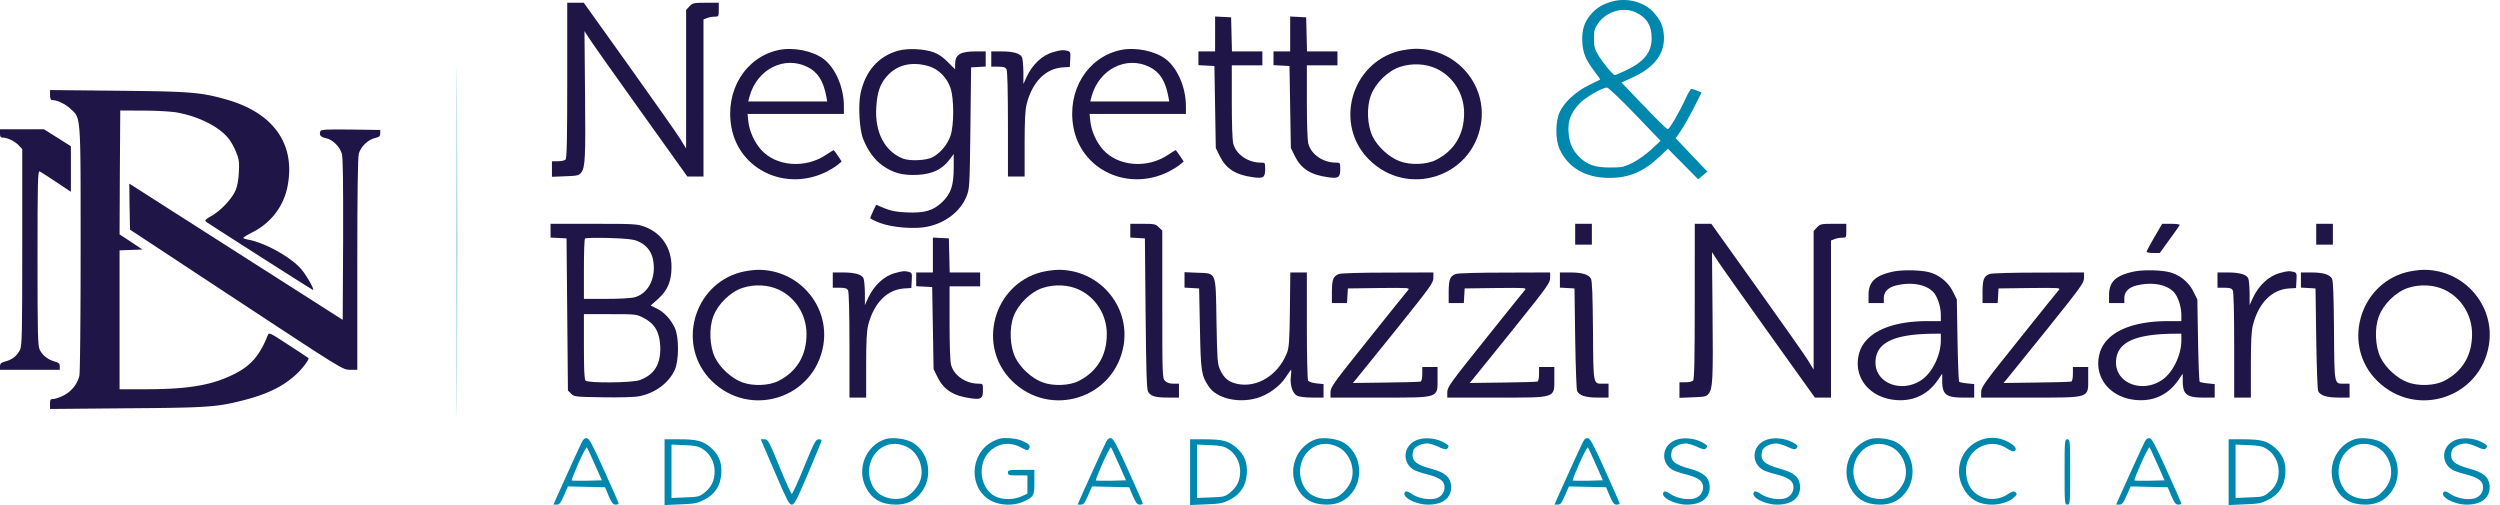 <svg xmlns="http://www.w3.org/2000/svg" width="198" height="40" viewBox="0 0 198 40"><g><g><g><path fill="#0087ae" d="M36.171 19.156c0 12.322.011 17.365.022 11.198.022-6.155.022-16.24 0-22.407-.01-6.155-.022-1.112-.022 11.21z"/></g><g><path fill="#0087ae" d="M129.49 9.037l2.026 2.114-.727.683c-.407.374-1.068.848-1.487 1.057-.693.341-.825.374-1.794.374-1.2 0-1.795-.209-2.445-.848-.54-.54-.782-1.134-.837-1.97-.055-.892.177-1.498.86-2.236.45-.484 1.805-1.277 2.19-1.277.1 0 1.101.947 2.214 2.103zm.055-8.06c.87.407 1.266 1.046 1.266 2.059 0 1.101-.595 1.85-2.026 2.533-.43.209-.826.374-.892.374-.154 0-.969-.991-1.354-1.652-.243-.407-.298-.638-.298-1.233 0-.628.044-.793.33-1.211.65-.936 1.983-1.333 2.974-.87zM127.563.15c-.694.22-1.09.463-1.509.925-.572.628-.782 1.277-.738 2.246.056.903.265 1.41 1.002 2.379.254.319.43.594.408.605-.022.011-.43.22-.914.452-1.024.506-1.949 1.365-2.29 2.125-.342.738-.342 2.18-.011 2.907.671 1.497 2.07 2.301 3.953 2.301 1.563 0 2.73-.495 4.008-1.718l.627-.594 2.4 2.422.364-.308.363-.297-2.51-2.643.44-.65c.242-.352.694-1.167 1.024-1.816l.584-1.157-.341-.143c-.188-.077-.386-.143-.463-.143-.066 0-.264.33-.44.716-.474 1.057-1.3 2.477-1.432 2.477-.077 0-.925-.837-1.894-1.85l-1.772-1.85.935-.429c1.751-.804 2.566-1.96 2.412-3.424-.077-.716-.308-1.178-.881-1.784-.782-.804-2.158-1.112-3.325-.749z"/></g><g><path fill="#1f1547" d="M44.925 6.361c0 4.636-.033 6.178-.132 6.277-.077.077-.342.132-.606.132h-.473v1.233l1.057-.044c.936-.033 1.079-.055 1.255-.286.32-.397.363-1.145.308-6.343l-.044-4.867.43.661c.242.375 2.07 2.962 4.074 5.759l3.644 5.098h1.278V1.539l.286-.11c.154-.067.43-.11.606-.11.308 0 .319-.012.319-.551v-.55h-1.024c-.969 0-1.046.021-1.3.285L54.34.79v10.978l-.44-.727c-.242-.396-2.07-2.995-4.052-5.77L46.235.217h-1.31z"/></g><g><path fill="#1f1547" d="M96.236 4.071h-1.321v1.09l1.266.066.11 6.497.309.627c.495 1.013 1.255 1.498 2.631 1.685.815.121.97.022.97-.617 0-.54 0-.54-.353-.54-1.002 0-1.938-.638-2.17-1.486-.076-.275-.12-1.563-.12-3.336V5.172h2.422v-1.1H97.57l-.066-2.699-1.267-.066z"/></g><g><path fill="#1f1547" d="M102.182 4.071h-1.321v1.09l1.266.066.11 6.497.309.627c.495 1.013 1.255 1.498 2.631 1.685.815.121.97.022.97-.617 0-.54 0-.54-.353-.54-1.002 0-1.938-.638-2.17-1.486-.076-.275-.12-1.563-.12-3.336V5.172h2.422v-1.1h-2.411l-.066-2.699-1.267-.066z"/></g><g><path fill="#1f1547" d="M63.952 5.304c.826.408 1.266 1.112 1.498 2.368l.066.363H59.26l.11-.418c.595-2.137 2.742-3.227 4.581-2.313zm-2.28-1.343c-2.642.562-4.272 3.226-3.743 6.122.617 3.37 4.305 5.11 7.52 3.524.309-.155.705-.397.892-.55l.32-.265-.298-.452c-.165-.242-.319-.451-.34-.451-.023 0-.298.176-.618.385-1.63 1.09-3.93.914-5.12-.407-.528-.584-.936-1.476-1.013-2.235l-.066-.606h7.63v-.617c0-1.475-.66-3.006-1.585-3.721-.87-.661-2.4-.97-3.578-.727z"/></g><g><path fill="#1f1547" d="M73.543 5.238c.77.22 1.453.903 1.728 1.707.298.837.298 2.995 0 3.832-.242.693-.814 1.365-1.431 1.684-.507.254-1.773.309-2.323.1-1.454-.573-2.247-2.093-2.115-4.086.067-1.145.298-1.816.815-2.41.793-.926 1.982-1.223 3.326-.827zM71.13 4.016c-1.563.44-2.587 1.608-2.973 3.37-.198.902-.099 2.851.198 3.6.364.925.881 1.652 1.542 2.125.848.595 1.586.793 2.764.738 1.156-.055 1.949-.43 2.51-1.167l.364-.485v1.035c0 1.443-.21 2.092-.892 2.753-.716.694-1.399.903-2.841.837-.804-.033-1.222-.11-1.729-.32l-.683-.286-.23.485c-.122.264-.232.517-.232.572 0 .055.363.232.804.397.947.352 2.72.495 3.71.286 1.443-.297 2.621-1.211 3.106-2.4.242-.628.253-.738.308-5.429l.055-4.79.584-.033.572-.033v-1.2h-.76c-1.266 0-1.662.242-1.662 1.035v.385l-.584-.583c-.374-.385-.76-.639-1.123-.77-.782-.276-2.06-.331-2.808-.122z"/></g><g><path fill="#1f1547" d="M91.04 5.304c.825.408 1.265 1.112 1.497 2.368l.066.363h-6.255l.11-.418C87.054 5.48 89.2 4.39 91.04 5.304zm-2.28-1.343c-2.643.562-4.272 3.226-3.744 6.122.617 3.37 4.305 5.11 7.52 3.524.309-.155.705-.397.893-.55l.319-.265-.297-.452c-.166-.242-.32-.451-.342-.451-.022 0-.297.176-.616.385-1.63 1.09-3.931.914-5.12-.407-.53-.584-.936-1.476-1.014-2.235l-.066-.606h7.631v-.617c0-1.475-.66-3.006-1.586-3.721-.87-.661-2.4-.97-3.578-.727z"/></g><g><path fill="#1f1547" d="M113.766 5.436c1.332.628 2.191 2.004 2.191 3.502.011 1.685-.76 2.984-2.213 3.722-.738.385-2.048.43-2.885.11-.837-.309-1.75-1.145-2.147-1.96-.43-.881-.496-2.323-.132-3.27.363-.97 1.354-1.938 2.312-2.247.947-.308 2.026-.253 2.874.143zM110.76 4.05c-3.799 1.002-5.11 5.858-2.312 8.61 3.05 3.007 8.137 1.377 8.841-2.83.518-3.115-1.938-5.967-5.142-5.967-.363 0-.99.088-1.387.187z"/></g><g><path fill="#1f1547" d="M83.453 4.115c-.881.231-1.685.98-2.148 1.982l-.253.562v-.97c-.01-.539-.055-1.067-.121-1.177-.154-.287-.694-.44-1.608-.44h-.814v1.21h.55c.419 0 .573.044.66.21.067.143.11 1.717.11 4.349v4.14h1.322v-2.566c0-1.916.044-2.72.165-3.193.452-1.74 1.487-2.786 2.841-2.885l.573-.033.033-.605c.033-.55.01-.606-.22-.672-.342-.088-.496-.077-1.09.088z"/></g><g><path fill="#1f1547" d="M3.964 7.529c0 .242.055.396.143.396.419 0 1.035.286 1.465.683.847.781.814.297.814 11.143 0 5.274-.044 9.778-.099 10.009-.154.66-.627 1.244-1.255 1.563-.308.155-.672.276-.815.276-.22 0-.253.055-.253.396v.396l6.09-.055c6.43-.044 7.145-.099 9.237-.638 1.916-.485 3.216-1.134 4.25-2.125.463-.44.97-1.135.892-1.212a75.21 75.21 0 0 0-1.585-1.046c-1.498-.98-1.542-1.002-1.64-.76-.661 1.652-1.366 2.456-2.82 3.15-1.695.815-3.534 1.123-6.848 1.123H9.47v-11l1.816-.066-.914-.606-.902-.594.022-4.911.033-4.9 1.816.01c1.002 0 2.192.067 2.643.144 1.74.308 3.37 1.123 4.118 2.07.187.22.452.705.595 1.068.231.562.264.793.22 1.597-.033.638-.121 1.112-.275 1.464-.309.683-1.156 1.575-1.883 1.993-.474.264-.562.352-.44.463.11.099 7.85 5.043 8.434 5.384.242.143-.408-1.046-.881-1.608-.793-.947-2.84-2.092-4.206-2.356-.22-.033-.397-.1-.397-.143 0-.033.33-.242.75-.452 1.42-.726 2.4-1.993 2.73-3.512.716-3.392-1.035-5.924-4.823-6.992-2.015-.573-2.83-.639-8.589-.694l-5.373-.055z"/></g><g><path fill="#1f1547" d="M0 10.568c0 .253.044.33.22.33.364 0 .97.297 1.266.617l.276.297v7.752c0 6.937-.022 7.806-.176 8.137-.232.473-.606.782-1.157.925-.352.099-.429.165-.429.385v.275h4.735v-.275c0-.21-.077-.286-.386-.374-.54-.143-.99-.496-1.2-.936-.154-.33-.176-1.134-.176-7.279 0-6.023.022-6.892.165-6.848.088.044.683.418 1.321.847l1.157.771v-3.611l-2.137-1.344H0z"/></g><g><path fill="#1f1547" d="M25.37 10.402c-.11.287.032.463.44.54.528.1 1.112.683 1.266 1.244.088.309.11 2.412.1 6.794l-.034 6.353-4.294-2.741c-2.357-1.509-6.166-3.931-8.457-5.396l-4.15-2.653.021 1.816.033 1.828 8.424 5.55c8.412 5.538 8.423 5.55 9.007 5.55h.572V20.94c0-5.759.044-8.468.121-8.776.155-.55.727-1.1 1.278-1.233.341-.077.418-.143.418-.363v-.276l-2.345-.033c-2.015-.022-2.346 0-2.4.143z"/></g><g><path fill="#1f1547" d="M50.992 25.19c.87.452 1.244 1.101 1.3 2.235.054 1.42-.463 2.269-1.652 2.687-.595.21-4.052.242-4.262.033-.099-.099-.132-.848-.132-2.698v-2.565h2.081c2.06 0 2.081 0 2.665.308zm-.506-6.1c.87.374 1.288 1.046 1.299 2.103 0 1.178-.595 2.103-1.542 2.357-.231.066-1.222.12-2.202.12h-1.795v-2.345c0-1.299.033-2.389.088-2.433.044-.055.892-.066 1.894-.044 1.377.044 1.927.099 2.258.242zm-6.882-.275l1.266.066.11 12.046.253.253c.243.242.33.253 2.5.286 1.233.022 2.521-.01 2.852-.077 1.266-.23 2.367-1.035 2.851-2.08.342-.738.353-2.6.011-3.337-.319-.683-.847-1.255-1.42-1.53l-.495-.243.605-.54c.749-.682 1.046-1.409 1.046-2.52 0-1.52-.77-2.666-2.125-3.183-.605-.22-.826-.231-4.041-.231h-3.413z"/></g><g><path fill="#1f1547" d="M89.52 18.815l.583.033.573.033.055 5.946c.044 4.624.088 6 .198 6.199.21.352.562.462 1.575.462h.87v-1.1h-.441c-.297 0-.518-.078-.66-.22-.21-.21-.22-.364-.22-6.057v-5.847L91.776 18c-.242-.253-.353-.275-1.266-.275h-.991z"/></g><g><path fill="#1f1547" d="M124.755 19.376h1.321v-1.651h-1.321z"/></g><g><path fill="#1f1547" d="M134.224 23.869c0 4.636-.033 6.177-.132 6.276-.077.077-.341.132-.605.132h-.474v1.233l1.057-.044c.936-.033 1.08-.055 1.255-.286.32-.396.364-1.145.309-6.342l-.044-4.867.43.66c.241.375 2.07 2.963 4.073 5.76l3.645 5.097h1.277V19.046l.287-.11c.154-.066.429-.11.605-.11.308 0 .32-.011.32-.55v-.551h-1.025c-.969 0-1.046.022-1.299.286l-.264.286v10.978l-.44-.726c-.243-.397-2.07-2.995-4.053-5.77l-3.611-5.054h-1.31z"/></g><g><path fill="#1f1547" d="M170.627 18.782c-.342.583-.617 1.1-.617 1.156 0 .055.231.099.529.099h.517l.77-1.068c.43-.584.794-1.101.805-1.156.022-.044-.276-.088-.672-.088h-.716z"/></g><g><path fill="#1f1547" d="M183.444 19.376h1.32v-1.651h-1.32z"/></g><g><path fill="#1f1547" d="M73.884 21.579h-1.321v1.09l1.266.066.11 6.496.308.628c.496 1.013 1.256 1.497 2.632 1.685.815.12.969.022.969-.617 0-.54 0-.54-.352-.54-1.002 0-1.938-.638-2.17-1.486-.077-.275-.12-1.564-.12-3.336V22.68h2.422v-1.101h-2.412l-.066-2.698-1.266-.066z"/></g><g><path fill="#1f1547" d="M61.684 22.944c1.332.628 2.19 2.004 2.19 3.501.012 1.685-.759 2.984-2.212 3.722-.738.386-2.048.43-2.885.11-.837-.308-1.75-1.145-2.147-1.96-.43-.88-.496-2.323-.132-3.27.363-.969 1.354-1.938 2.312-2.246.947-.308 2.026-.253 2.874.143zm-3.006-1.387c-3.8 1.002-5.11 5.857-2.313 8.61 3.05 3.006 8.138 1.377 8.842-2.83.518-3.116-1.938-5.968-5.142-5.968-.363 0-.99.088-1.387.188z"/></g><g><path fill="#1f1547" d="M85.468 22.944c1.332.628 2.19 2.004 2.19 3.501.012 1.685-.759 2.984-2.213 3.722-.737.386-2.048.43-2.884.11-.837-.308-1.751-1.145-2.147-1.96-.43-.88-.496-2.323-.133-3.27.364-.969 1.355-1.938 2.313-2.246.947-.308 2.026-.253 2.874.143zm-3.006-1.387c-3.8 1.002-5.11 5.857-2.313 8.61 3.05 3.006 8.137 1.377 8.842-2.83.518-3.116-1.938-5.968-5.142-5.968-.363 0-.991.088-1.387.188z"/></g><g><path fill="#1f1547" d="M153.714 26.963c0 1.156-.672 2.544-1.509 3.116-1.563 1.08-3.666.297-3.666-1.365 0-1.52 1.343-2.225 4.382-2.28l.793-.01zm-3.832-5.44c-1.387.309-1.894.804-1.894 1.861v.617h1.211v-.385c0-.529.364-.881 1.09-1.035 1.146-.243 2.203-.055 2.786.506.353.341.639 1.167.639 1.872v.473h-1.035c-3.061 0-5.065.97-5.462 2.654-.44 1.839.881 3.447 2.984 3.6 1.355.1 2.489-.45 3.26-1.563l.363-.528v.55c0 1.101.297 1.344 1.652 1.344h.88V30.42l-.55-.055c-.308-.033-.595-.088-.639-.132-.044-.044-.099-1.53-.132-3.303l-.055-3.215-.33-.66a2.992 2.992 0 0 0-1.795-1.476c-.694-.199-2.213-.232-2.973-.055z"/></g><g><path fill="#1f1547" d="M172.763 26.963c0 1.156-.672 2.544-1.509 3.116-1.563 1.08-3.666.297-3.666-1.365 0-1.52 1.343-2.225 4.382-2.28l.793-.01zm-3.832-5.44c-1.387.309-1.894.804-1.894 1.861v.617h1.211v-.385c0-.529.364-.881 1.09-1.035 1.146-.243 2.203-.055 2.786.506.353.341.639 1.167.639 1.872v.473h-1.035c-3.061 0-5.065.97-5.462 2.654-.44 1.839.881 3.447 2.984 3.6 1.355.1 2.489-.45 3.26-1.563l.363-.528v.55c0 1.101.297 1.344 1.652 1.344h.88V30.42l-.55-.055c-.308-.033-.594-.088-.639-.132-.044-.044-.099-1.53-.132-3.303l-.055-3.215-.33-.66a2.992 2.992 0 0 0-1.795-1.476c-.694-.199-2.213-.232-2.973-.055z"/></g><g><path fill="#1f1547" d="M193.596 22.944c1.332.628 2.191 2.004 2.191 3.501.011 1.685-.76 2.984-2.213 3.722-.738.386-2.048.43-2.885.11-.837-.308-1.75-1.145-2.147-1.96-.43-.88-.496-2.323-.132-3.27.363-.969 1.354-1.938 2.312-2.246.947-.308 2.026-.253 2.874.143zm-3.006-1.387c-3.799 1.002-5.11 5.857-2.313 8.61 3.05 3.006 8.138 1.377 8.842-2.83.518-3.116-1.938-5.968-5.142-5.968-.363 0-.99.088-1.387.188z"/></g><g><path fill="#1f1547" d="M70.9 21.623c-.881.23-1.685.98-2.147 1.982l-.254.561v-.969c-.01-.54-.055-1.068-.12-1.178-.155-.286-.694-.44-1.608-.44h-.815v1.21h.55c.419 0 .573.045.661.21.066.143.11 1.718.11 4.35v4.14H68.6v-2.566c0-1.916.044-2.72.165-3.193.451-1.74 1.486-2.786 2.84-2.885l.573-.033.033-.606c.033-.55.011-.605-.22-.671-.341-.089-.495-.078-1.09.088z"/></g><g><path fill="#1f1547" d="M180.57 21.623c-.881.23-1.685.98-2.147 1.982l-.254.561v-.969c-.01-.54-.055-1.068-.12-1.178-.155-.286-.694-.44-1.608-.44h-.815v1.21h.55c.419 0 .573.045.661.21.066.143.11 1.718.11 4.35v4.14h1.322v-2.566c0-1.916.044-2.72.165-3.193.451-1.74 1.486-2.786 2.84-2.885l.573-.033.033-.606c.033-.55.011-.605-.22-.671-.341-.089-.496-.078-1.09.088z"/></g><g><path fill="#1f1547" d="M93.814 22.779l.583.033.573.033.066 3.193c.066 3.413.11 3.689.694 4.57.605.925 2.28 1.343 3.766.936.903-.243 1.871-.936 2.356-1.696.198-.308.385-.562.407-.562.022 0 .011.232-.022.518-.088.683.132 1.354.496 1.541.154.077.671.144 1.189.144h.903V30.42l-.562-.055c-.308-.033-.605-.132-.66-.209-.055-.088-.1-2.048-.1-4.371v-4.206h-1.31l-.033 2.94c-.033 2.598-.066 3.017-.253 3.479-.694 1.718-2.334 2.73-3.898 2.411-.705-.154-1.057-.44-1.376-1.123-.21-.462-.231-.748-.287-3.82-.066-4.042.022-3.81-1.541-3.865l-.991-.044z"/></g><g><path fill="#1f1547" d="M106.047 21.7c-.462.176-.55.43-.561 1.387v.914h1.2l.033-.584.033-.572 2.466-.033c2.357-.022 2.467-.022 2.302.165-.1.11-1.52 1.872-3.16 3.93-2.753 3.436-2.985 3.756-2.985 4.152v.43h3.854c4.845 0 4.625.077 4.625-1.553v-.87h-1.211v.55c0 .353-.055.573-.132.606-.077.022-1.322.066-2.753.077l-2.61.033.242-.286c.133-.165 1.564-1.938 3.194-3.953 2.708-3.38 2.94-3.689 2.94-4.085v-.43l-3.601.012c-2.048 0-3.722.044-3.876.11z"/></g><g><path fill="#1f1547" d="M115.296 21.7c-.462.176-.55.43-.561 1.387v.914h1.2l.033-.584.033-.572 2.467-.033c2.356-.022 2.466-.022 2.3.165-.098.11-1.519 1.872-3.16 3.93-2.752 3.436-2.983 3.756-2.983 4.152v.43h3.854c4.844 0 4.624.077 4.624-1.553v-.87h-1.211v.55c0 .353-.055.573-.132.606-.077.022-1.322.066-2.753.077l-2.61.033.243-.286c.132-.165 1.563-1.938 3.193-3.953 2.709-3.38 2.94-3.689 2.94-4.085v-.43l-3.6.012c-2.049 0-3.722.044-3.877.11z"/></g><g><path fill="#1f1547" d="M123.544 22.779l.583.033.573.033.055 3.964c.033 2.18.099 4.052.154 4.162.165.352.672.517 1.608.517h.88v-1.1h-.418c-.815 0-.782.176-.815-4.185-.022-2.84-.066-3.975-.165-4.14-.187-.33-.705-.484-1.64-.484h-.815z"/></g><g><path fill="#1f1547" d="M157.579 21.7c-.463.176-.55.43-.562 1.387v.914h1.2l.033-.584.033-.572 2.467-.033c2.356-.022 2.466-.022 2.301.165-.099.11-1.52 1.872-3.16 3.93-2.753 3.436-2.984 3.756-2.984 4.152v.43h3.854c4.845 0 4.625.077 4.625-1.553v-.87h-1.212v.55c0 .353-.055.573-.132.606-.077.022-1.321.066-2.753.077l-2.61.033.243-.286c.132-.165 1.564-1.938 3.193-3.953 2.709-3.38 2.94-3.689 2.94-4.085v-.43l-3.6.012c-2.048 0-3.722.044-3.876.11z"/></g><g><path fill="#1f1547" d="M182.232 22.779l.584.033.573.033.055 3.964c.033 2.18.099 4.052.154 4.162.165.352.672.517 1.607.517h.881v-1.1h-.418c-.815 0-.782.176-.815-4.185-.022-2.84-.066-3.975-.165-4.14-.187-.33-.705-.484-1.64-.484h-.816z"/></g><g><path fill="#0087ae" d="M47.105 36.774l.562 1.266-1.168.033c-.638.011-1.189 0-1.222-.022-.022-.033.22-.65.54-1.376.33-.727.627-1.289.66-1.245.045.044.32.65.628 1.344zm-1.002-1.795c-.154.286-1.42 3.072-2.015 4.404l-.253.584h.253c.22 0 .32-.132.573-.716l.319-.726 2.94.066.286.682c.242.55.342.694.55.694.133 0 .243-.044.243-.088s-.517-1.222-1.145-2.61c-.903-2.004-1.19-2.543-1.365-2.565-.155-.022-.276.055-.386.275z"/></g><g><path fill="#0087ae" d="M72.012 35.496c.793.518 1.178 1.641.881 2.533-.176.529-.727 1.156-1.178 1.343-.793.342-1.95.055-2.412-.583-1.156-1.575-.066-3.81 1.762-3.623.308.033.716.176.947.33zm-1.894-.715c-1.552.506-2.29 2.356-1.541 3.82.473.926 1.244 1.366 2.367 1.366.87 0 1.52-.308 2.026-.969.958-1.255.617-3.182-.705-3.953-.528-.308-1.607-.44-2.147-.264z"/></g><g><path fill="#0087ae" d="M78.64 34.957c-1.893.969-1.948 3.81-.087 4.735.715.352 1.761.374 2.488.044.837-.386.881-.452.881-1.553v-.969h-1.046c-.969 0-1.046.011-1.046.22 0 .199.077.22.77.22h.771v1.443l-.506.231c-.749.32-1.74.254-2.301-.176-1.057-.815-1.101-2.643-.077-3.501.715-.595 1.596-.661 2.466-.166.374.199.44.21.529.078.154-.243.088-.353-.397-.595-.264-.143-.705-.242-1.145-.264-.606-.033-.804.01-1.3.253z"/></g><g><path fill="#0087ae" d="M88.617 36.774l.561 1.266-1.167.033c-.639.011-1.189 0-1.222-.022-.022-.033.22-.65.54-1.376.33-.727.627-1.289.66-1.245.044.044.32.65.628 1.344zm-1.002-1.795c-.154.286-1.42 3.072-2.015 4.404l-.254.584h.254c.22 0 .32-.132.572-.716l.32-.726 2.94.066.286.682c.242.55.341.694.55.694.133 0 .243-.044.243-.088s-.518-1.222-1.146-2.61c-.902-2.004-1.189-2.543-1.365-2.565-.154-.022-.275.055-.385.275z"/></g><g><path fill="#0087ae" d="M106.146 35.496c.793.518 1.178 1.641.881 2.533-.176.529-.727 1.156-1.178 1.343-.793.342-1.949.055-2.412-.583-1.156-1.575-.066-3.81 1.762-3.623.309.033.716.176.947.33zm-1.894-.715c-1.552.506-2.29 2.356-1.541 3.82.473.926 1.244 1.366 2.367 1.366.87 0 1.52-.308 2.026-.969.958-1.255.617-3.182-.705-3.953-.528-.308-1.607-.44-2.147-.264z"/></g><g><path fill="#0087ae" d="M112.125 34.89c-1.046.485-1.079 1.862-.055 2.368a7.06 7.06 0 0 0 1.046.33c.958.265 1.289.518 1.289 1.014 0 .429-.287.77-.716.88-.529.133-1.355-.022-1.828-.33-.308-.21-.485-.275-.562-.198-.374.374.793 1.013 1.817 1.013 1.211 0 1.894-.584 1.806-1.542-.077-.66-.495-1.013-1.608-1.31-1.255-.341-1.574-.672-1.387-1.41.066-.297.628-.583 1.123-.583.165 0 .562.121.87.264.418.199.606.232.694.144.198-.199.143-.276-.342-.529-.66-.33-1.563-.385-2.147-.11z"/></g><g><path fill="#0087ae" d="M126.385 36.774l.561 1.266-1.167.033c-.639.011-1.19 0-1.222-.022-.022-.033.22-.65.54-1.376.33-.727.627-1.289.66-1.245.044.044.32.65.628 1.344zm-1.003-1.795c-.154.286-1.42 3.072-2.014 4.404l-.254.584h.254c.22 0 .319-.132.572-.716l.32-.726 2.94.066.286.682c.242.55.341.694.55.694.132 0 .242-.044.242-.088s-.517-1.222-1.145-2.61c-.903-2.004-1.189-2.543-1.365-2.565-.154-.022-.275.055-.386.275z"/></g><g><path fill="#0087ae" d="M132.606 34.89c-1.046.485-1.08 1.862-.055 2.368.165.077.627.231 1.046.33.958.265 1.288.518 1.288 1.014 0 .429-.286.77-.716.88-.528.133-1.354-.022-1.828-.33-.308-.21-.484-.275-.561-.198-.374.374.793 1.013 1.817 1.013 1.211 0 1.894-.584 1.805-1.542-.077-.66-.495-1.013-1.607-1.31-1.255-.341-1.575-.672-1.388-1.41.067-.297.628-.583 1.124-.583.165 0 .561.121.87.264.418.199.605.232.693.144.198-.199.143-.276-.341-.529-.66-.33-1.564-.385-2.147-.11z"/></g><g><path fill="#0087ae" d="M139.763 34.89c-1.046.485-1.08 1.862-.055 2.368.165.077.627.231 1.046.33.958.265 1.288.518 1.288 1.014 0 .429-.286.77-.716.88-.528.133-1.354-.022-1.827-.33-.309-.21-.485-.275-.562-.198-.374.374.793 1.013 1.817 1.013 1.211 0 1.894-.584 1.806-1.542-.077-.66-.496-1.013-1.608-1.31-1.255-.341-1.575-.672-1.387-1.41.066-.297.627-.583 1.123-.583.165 0 .561.121.87.264.418.199.605.232.693.144.198-.199.144-.276-.341-.529-.66-.33-1.564-.385-2.147-.11z"/></g><g><path fill="#0087ae" d="M149.97 35.496c.793.518 1.178 1.641.881 2.533-.176.529-.727 1.156-1.178 1.343-.793.342-1.949.055-2.412-.583-1.156-1.575-.066-3.81 1.762-3.623.309.033.716.176.947.33zm-1.894-.715c-1.552.506-2.29 2.356-1.541 3.82.473.926 1.244 1.366 2.367 1.366.87 0 1.52-.308 2.026-.969.958-1.255.617-3.182-.704-3.953-.529-.308-1.608-.44-2.148-.264z"/></g><g><path fill="#0087ae" d="M156.599 34.968c-1.277.639-1.806 2.202-1.19 3.512.485 1.014 1.234 1.487 2.379 1.487.694 0 1.475-.275 1.806-.65.154-.176.165-.22.022-.33-.132-.11-.253-.077-.617.165-.969.65-2.334.408-2.94-.528-.341-.507-.451-1.41-.253-2.015.44-1.322 1.993-1.872 3.15-1.09.22.154.473.253.56.22.309-.121.078-.452-.506-.76-.804-.407-1.618-.407-2.411-.011z"/></g><g><path fill="#0087ae" d="M170.869 36.774l.562 1.266-1.168.033c-.638.011-1.189 0-1.222-.022-.022-.033.22-.65.54-1.376.33-.727.627-1.289.66-1.245.044.044.32.65.628 1.344zm-1.002-1.795c-.154.286-1.42 3.072-2.015 4.404l-.253.584h.253c.22 0 .32-.132.573-.716l.319-.726 2.94.066.286.682c.242.55.342.694.55.694.133 0 .243-.044.243-.088s-.518-1.222-1.145-2.61c-.903-2.004-1.19-2.543-1.366-2.565-.154-.022-.275.055-.385.275z"/></g><g><path fill="#0087ae" d="M188.399 35.496c.792.518 1.178 1.641.88 2.533-.176.529-.726 1.156-1.178 1.343-.793.342-1.949.055-2.411-.583-1.156-1.575-.066-3.81 1.762-3.623.308.033.715.176.947.33zm-1.894-.715c-1.553.506-2.29 2.356-1.542 3.82.474.926 1.244 1.366 2.368 1.366.87 0 1.52-.308 2.026-.969.958-1.255.616-3.182-.705-3.953-.529-.308-1.608-.44-2.147-.264z"/></g><g><path fill="#0087ae" d="M194.378 34.89c-1.046.485-1.08 1.862-.055 2.368.165.077.627.231 1.046.33.958.265 1.288.518 1.288 1.014 0 .429-.286.77-.716.88-.528.133-1.354-.022-1.828-.33-.308-.21-.484-.275-.561-.198-.375.374.793 1.013 1.817 1.013 1.21 0 1.893-.584 1.805-1.542-.077-.66-.495-1.013-1.607-1.31-1.255-.341-1.575-.672-1.388-1.41.066-.297.628-.583 1.124-.583.165 0 .561.121.87.264.418.199.605.232.693.144.198-.199.143-.276-.341-.529-.661-.33-1.564-.385-2.147-.11z"/></g><g><path fill="#0087ae" d="M55.639 35.552c.594.363.958 1.046.958 1.783 0 .727-.243 1.234-.804 1.685-.408.32-.496.341-1.52.374l-1.09.044V35.21l1.024.044c.826.033 1.101.088 1.432.298zM52.633 40l1.255-.055c1.134-.044 1.332-.077 1.905-.374.826-.419 1.266-1.09 1.332-2.037.066-.881-.187-1.509-.804-2.06-.627-.55-1.1-.682-2.521-.682h-1.167z"/></g><g><path fill="#0087ae" d="M61.364 37.38c.958 2.235 1.135 2.587 1.344 2.587.209 0 .385-.341 1.31-2.51.584-1.377 1.057-2.533 1.057-2.588 0-.044-.11-.077-.242-.077-.22 0-.363.264-1.145 2.18-.485 1.19-.925 2.158-.98 2.147-.055-.01-.496-.99-.98-2.17-.837-2.047-.903-2.157-1.178-2.157h-.298z"/></g><g><path fill="#0087ae" d="M97.26 35.552c.595.363.958 1.046.958 1.783 0 .727-.242 1.234-.804 1.685-.407.32-.495.341-1.519.374l-1.09.044V35.21l1.024.044c.826.033 1.101.088 1.431.298zM94.254 40l1.256-.055c1.134-.044 1.332-.077 1.904-.374.826-.419 1.267-1.09 1.333-2.037.066-.881-.187-1.509-.804-2.06-.628-.55-1.101-.682-2.521-.682h-1.168z"/></g><g><path fill="#0087ae" d="M163.514 37.38c0 2.51.01 2.587.22 2.587s.22-.077.22-2.588c0-2.51-.01-2.587-.22-2.587s-.22.077-.22 2.587z"/></g><g><path fill="#0087ae" d="M179.513 35.552c.594.363.958 1.046.958 1.783 0 .727-.243 1.234-.804 1.685-.408.32-.496.341-1.52.374l-1.09.044V35.21l1.024.044c.826.033 1.101.088 1.432.298zM176.507 40l1.255-.055c1.134-.044 1.332-.077 1.905-.374.826-.419 1.266-1.09 1.332-2.037.066-.881-.187-1.509-.804-2.06-.627-.55-1.1-.682-2.521-.682h-1.167z"/></g></g></g></svg>